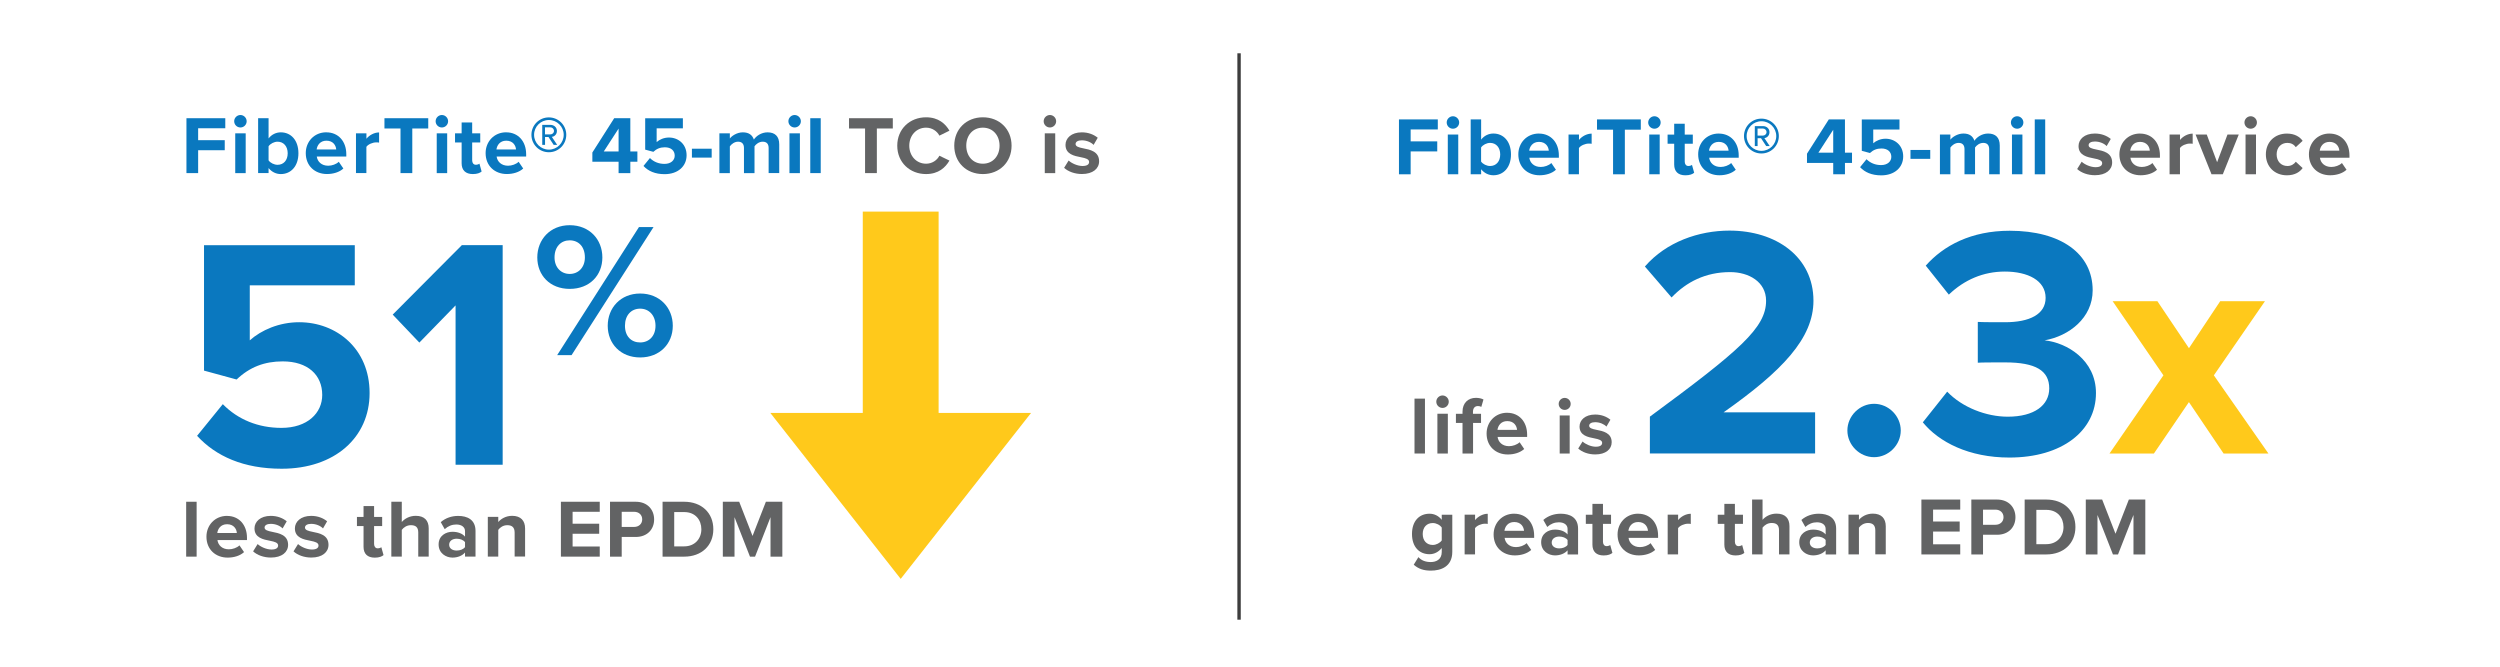 <?xml version="1.0" encoding="UTF-8"?><svg id="Layer_1" xmlns="http://www.w3.org/2000/svg" viewBox="0 0 545.19 145.56"><defs><style>.cls-1{fill:#ffc91b;}.cls-2{fill:#0a78bf;}.cls-3{fill:#fff;}.cls-4{fill:#626364;}.cls-5{fill:none;stroke:#3d3d3d;stroke-width:.74px;}</style></defs><rect class="cls-3" width="545.19" height="145.56"/><path class="cls-2" d="M40.66,37.75v-11.97h8.47v2.19h-5.92v2.6h5.8v2.19h-5.8v4.99h-2.55Z"/><path class="cls-2" d="M51.07,26.44c0-.75.63-1.36,1.36-1.36s1.36.61,1.36,1.36-.61,1.36-1.36,1.36-1.36-.61-1.36-1.36ZM51.3,37.75v-8.67h2.28v8.67h-2.28Z"/><path class="cls-2" d="M56.29,37.75v-11.97h2.28v4.41c.68-.88,1.65-1.33,2.67-1.33,2.21,0,3.84,1.72,3.84,4.56s-1.65,4.54-3.84,4.54c-1.04,0-1.99-.47-2.67-1.31v1.09h-2.28ZM58.57,34.97c.38.56,1.22.97,1.96.97,1.33,0,2.21-1,2.21-2.51s-.88-2.53-2.21-2.53c-.74,0-1.58.43-1.96,1v3.07Z"/><path class="cls-2" d="M71.18,28.86c2.58,0,4.34,1.94,4.34,4.77v.5h-6.44c.14,1.09,1.02,2.01,2.49,2.01.81,0,1.76-.32,2.31-.86l1,1.47c-.88.81-2.22,1.2-3.57,1.2-2.64,0-4.63-1.78-4.63-4.56,0-2.51,1.85-4.54,4.49-4.54ZM69.05,32.6h4.27c-.05-.83-.63-1.92-2.13-1.92-1.42,0-2.03,1.06-2.14,1.92Z"/><path class="cls-2" d="M77.63,37.75v-8.67h2.28v1.18c.61-.77,1.69-1.38,2.76-1.38v2.22c-.16-.04-.38-.05-.63-.05-.75,0-1.76.41-2.14.97v5.72h-2.28Z"/><path class="cls-2" d="M87.34,37.75v-9.73h-3.5v-2.24h9.55v2.24h-3.48v9.73h-2.57Z"/><path class="cls-2" d="M95,26.44c0-.75.63-1.36,1.36-1.36s1.36.61,1.36,1.36-.61,1.36-1.36,1.36-1.36-.61-1.36-1.36ZM95.24,37.75v-8.67h2.28v8.67h-2.28Z"/><path class="cls-2" d="M100.67,35.59v-4.52h-1.44v-1.99h1.44v-2.37h2.3v2.37h1.76v1.99h-1.76v3.91c0,.54.29.95.79.95.34,0,.66-.12.79-.25l.48,1.72c-.34.3-.95.56-1.9.56-1.6,0-2.46-.83-2.46-2.37Z"/><path class="cls-2" d="M110.4,28.86c2.58,0,4.34,1.94,4.34,4.77v.5h-6.44c.14,1.09,1.02,2.01,2.49,2.01.81,0,1.76-.32,2.31-.86l1,1.47c-.88.81-2.22,1.2-3.57,1.2-2.64,0-4.63-1.78-4.63-4.56,0-2.51,1.85-4.54,4.49-4.54ZM108.26,32.6h4.27c-.05-.83-.63-1.92-2.13-1.92-1.42,0-2.03,1.06-2.14,1.92Z"/><path class="cls-2" d="M115.89,29.4c0-2.12,1.71-3.8,3.8-3.8s3.8,1.69,3.8,3.8-1.69,3.8-3.8,3.8-3.8-1.7-3.8-3.8ZM116.47,29.4c0,1.78,1.44,3.23,3.23,3.23s3.23-1.45,3.23-3.23-1.45-3.23-3.23-3.23-3.23,1.44-3.23,3.23ZM120.74,31.59l-1.13-1.72h-.75v1.72h-.61v-4.36h1.78c.77,0,1.42.52,1.42,1.33,0,.97-.86,1.29-1.11,1.29l1.17,1.74h-.75ZM118.85,27.77v1.54h1.17c.41,0,.79-.31.79-.75,0-.48-.38-.79-.79-.79h-1.17Z"/><path class="cls-2" d="M134.9,37.75v-2.48h-5.72v-2.01l4.76-7.48h3.52v7.25h1.54v2.24h-1.54v2.48h-2.55ZM134.9,28.04l-3.23,4.99h3.23v-4.99Z"/><path class="cls-2" d="M141.72,34.45c.83.84,1.94,1.29,3.19,1.29,1.42,0,2.23-.81,2.23-1.79,0-1.09-.79-1.83-2.15-1.83-.99,0-1.79.31-2.51.99l-1.78-.48v-6.84h8.22v2.19h-5.72v3c.63-.56,1.6-.99,2.69-.99,2.03,0,3.84,1.44,3.84,3.86s-1.9,4.13-4.79,4.13c-2.08,0-3.59-.68-4.61-1.79l1.4-1.72Z"/><path class="cls-2" d="M150.89,34.37v-1.94h4.31v1.94h-4.31Z"/><path class="cls-2" d="M167.62,37.75v-5.47c0-.81-.36-1.38-1.29-1.38-.81,0-1.47.54-1.79,1v5.85h-2.3v-5.47c0-.81-.36-1.38-1.29-1.38-.79,0-1.45.54-1.79,1.02v5.83h-2.28v-8.67h2.28v1.13c.36-.52,1.51-1.35,2.83-1.35s2.08.59,2.41,1.58c.5-.79,1.65-1.58,2.98-1.58,1.6,0,2.55.84,2.55,2.62v6.26h-2.3Z"/><path class="cls-2" d="M171.93,26.44c0-.75.63-1.36,1.36-1.36s1.36.61,1.36,1.36-.61,1.36-1.36,1.36-1.36-.61-1.36-1.36ZM172.16,37.75v-8.67h2.28v8.67h-2.28Z"/><path class="cls-2" d="M176.7,37.75v-11.97h2.28v11.97h-2.28Z"/><path class="cls-4" d="M188.65,37.75v-9.73h-3.5v-2.24h9.55v2.24h-3.48v9.73h-2.57Z"/><path class="cls-4" d="M195.67,31.77c0-3.68,2.78-6.19,6.28-6.19,2.73,0,4.25,1.44,5.1,2.92l-2.19,1.08c-.5-.97-1.58-1.74-2.91-1.74-2.08,0-3.66,1.67-3.66,3.93s1.58,3.93,3.66,3.93c1.33,0,2.4-.75,2.91-1.74l2.19,1.06c-.86,1.49-2.37,2.94-5.1,2.94-3.5,0-6.28-2.51-6.28-6.19Z"/><path class="cls-4" d="M214.34,25.58c3.62,0,6.26,2.58,6.26,6.19s-2.64,6.19-6.26,6.19-6.24-2.58-6.24-6.19,2.64-6.19,6.24-6.19ZM214.34,27.84c-2.21,0-3.62,1.69-3.62,3.93s1.42,3.93,3.62,3.93,3.64-1.7,3.64-3.93-1.44-3.93-3.64-3.93Z"/><path class="cls-4" d="M227.6,26.44c0-.75.63-1.36,1.36-1.36s1.36.61,1.36,1.36-.61,1.36-1.36,1.36-1.36-.61-1.36-1.36ZM227.84,37.75v-8.67h2.28v8.67h-2.28Z"/><path class="cls-4" d="M233.06,35.02c.63.59,1.92,1.18,3,1.18.99,0,1.45-.34,1.45-.88,0-.61-.75-.83-1.74-1.02-1.49-.29-3.41-.65-3.41-2.71,0-1.45,1.27-2.73,3.55-2.73,1.47,0,2.64.5,3.48,1.18l-.9,1.56c-.52-.56-1.51-1-2.57-1-.83,0-1.36.3-1.36.81,0,.54.68.74,1.65.93,1.49.29,3.48.68,3.48,2.83,0,1.6-1.35,2.78-3.75,2.78-1.51,0-2.96-.5-3.88-1.35l.99-1.6Z"/><path class="cls-2" d="M48.59,88.14c3.3,3.37,7.75,5.17,12.78,5.17,5.67,0,8.9-3.23,8.9-7.18,0-4.38-3.16-7.32-8.62-7.32-3.95,0-7.18,1.22-10.05,3.95l-7.11-1.94v-27.35h32.88v8.76h-22.9v11.99c2.51-2.23,6.39-3.95,10.77-3.95,8.11,0,15.36,5.74,15.36,15.44s-7.61,16.51-19.17,16.51c-8.33,0-14.36-2.73-18.45-7.18l5.6-6.89Z"/><path class="cls-2" d="M99.35,101.35v-34.75l-7.9,8.11-5.81-6.1,15.08-15.15h8.9v47.89h-10.27Z"/><path class="cls-2" d="M124.24,49.11c4.31,0,7.12,3.1,7.12,7.03s-2.8,6.86-7.12,6.86-7.07-2.97-7.07-6.86,2.8-7.03,7.07-7.03ZM124.24,52.41c-1.88,0-3.31,1.38-3.31,3.73,0,2.18,1.42,3.6,3.31,3.6s3.31-1.42,3.31-3.6c0-2.34-1.38-3.73-3.31-3.73ZM121.51,77.44l17.83-27.92h3.18l-17.87,27.92h-3.14ZM139.6,64.01c4.27,0,7.12,3.1,7.12,7.03s-2.85,6.91-7.12,6.91-7.07-3.01-7.07-6.91,2.8-7.03,7.07-7.03ZM139.6,67.31c-1.93,0-3.31,1.42-3.31,3.73s1.38,3.64,3.31,3.64,3.35-1.38,3.35-3.64-1.42-3.73-3.35-3.73Z"/><path class="cls-4" d="M40.6,121.39v-11.97h2.28v11.97h-2.28Z"/><path class="cls-4" d="M49.52,112.51c2.58,0,4.34,1.94,4.34,4.77v.5h-6.44c.14,1.09,1.02,2.01,2.49,2.01.81,0,1.76-.32,2.31-.86l1,1.47c-.88.81-2.22,1.2-3.57,1.2-2.64,0-4.63-1.78-4.63-4.56,0-2.51,1.85-4.54,4.49-4.54ZM47.38,116.24h4.27c-.05-.83-.63-1.92-2.13-1.92-1.42,0-2.03,1.06-2.14,1.92Z"/><path class="cls-4" d="M56.2,118.66c.63.59,1.92,1.18,3,1.18.99,0,1.45-.34,1.45-.88,0-.61-.75-.83-1.74-1.02-1.49-.29-3.41-.65-3.41-2.71,0-1.45,1.27-2.73,3.55-2.73,1.47,0,2.64.5,3.48,1.18l-.9,1.56c-.52-.56-1.51-1-2.57-1-.83,0-1.36.3-1.36.81,0,.54.68.74,1.65.93,1.49.29,3.48.68,3.48,2.83,0,1.6-1.35,2.78-3.75,2.78-1.51,0-2.96-.5-3.88-1.35l.99-1.6Z"/><path class="cls-4" d="M65.01,118.66c.63.59,1.92,1.18,3,1.18.99,0,1.45-.34,1.45-.88,0-.61-.75-.83-1.74-1.02-1.49-.29-3.41-.65-3.41-2.71,0-1.45,1.27-2.73,3.55-2.73,1.47,0,2.64.5,3.48,1.18l-.9,1.56c-.52-.56-1.51-1-2.57-1-.83,0-1.36.3-1.36.81,0,.54.68.74,1.65.93,1.49.29,3.48.68,3.48,2.83,0,1.6-1.35,2.78-3.75,2.78-1.51,0-2.96-.5-3.88-1.35l.99-1.6Z"/><path class="cls-4" d="M79.28,119.24v-4.52h-1.44v-1.99h1.44v-2.37h2.3v2.37h1.76v1.99h-1.76v3.91c0,.54.29.95.79.95.34,0,.66-.13.79-.25l.48,1.72c-.34.3-.95.56-1.9.56-1.6,0-2.46-.83-2.46-2.37Z"/><path class="cls-4" d="M91.21,121.39v-5.28c0-1.2-.63-1.58-1.62-1.58-.88,0-1.58.5-1.97,1.02v5.83h-2.28v-11.97h2.28v4.43c.56-.66,1.63-1.35,3.05-1.35,1.9,0,2.82,1.04,2.82,2.73v6.16h-2.28Z"/><path class="cls-4" d="M101.41,121.39v-.9c-.59.7-1.61,1.11-2.75,1.11-1.38,0-3.01-.93-3.01-2.87s1.63-2.76,3.01-2.76c1.15,0,2.17.36,2.75,1.06v-1.2c0-.88-.75-1.45-1.9-1.45-.93,0-1.79.34-2.53,1.02l-.86-1.53c1.06-.93,2.42-1.36,3.79-1.36,1.97,0,3.79.79,3.79,3.28v5.6h-2.28ZM101.41,118.23c-.38-.5-1.09-.75-1.83-.75-.9,0-1.63.48-1.63,1.31s.74,1.27,1.63,1.27c.74,0,1.45-.25,1.83-.75v-1.08Z"/><path class="cls-4" d="M112.23,121.39v-5.24c0-1.2-.63-1.62-1.6-1.62-.9,0-1.6.5-1.97,1.02v5.83h-2.28v-8.67h2.28v1.13c.56-.66,1.62-1.35,3.03-1.35,1.9,0,2.82,1.08,2.82,2.76v6.12h-2.28Z"/><path class="cls-4" d="M122.32,121.39v-11.97h8.47v2.19h-5.92v2.6h5.8v2.19h-5.8v2.78h5.92v2.21h-8.47Z"/><path class="cls-4" d="M133.03,121.39v-11.97h5.6c2.6,0,4.02,1.76,4.02,3.86s-1.44,3.82-4.02,3.82h-3.05v4.29h-2.55ZM138.29,111.61h-2.71v3.3h2.71c1,0,1.76-.65,1.76-1.65s-.75-1.65-1.76-1.65Z"/><path class="cls-4" d="M144.49,121.39v-11.97h4.72c3.75,0,6.35,2.39,6.35,5.99s-2.6,5.98-6.35,5.98h-4.72ZM147.03,119.15h2.17c2.37,0,3.75-1.71,3.75-3.73s-1.29-3.75-3.75-3.75h-2.17v7.48Z"/><path class="cls-4" d="M168.03,121.39v-8.61l-3.37,8.61h-1.11l-3.37-8.61v8.61h-2.55v-11.97h3.57l2.91,7.46,2.91-7.46h3.59v11.97h-2.57Z"/><path class="cls-2" d="M305.08,38.01v-11.97h8.47v2.19h-5.92v2.6h5.8v2.19h-5.8v4.99h-2.55Z"/><path class="cls-2" d="M315.49,26.71c0-.75.63-1.36,1.36-1.36s1.36.61,1.36,1.36-.61,1.36-1.36,1.36-1.36-.61-1.36-1.36ZM315.73,38.01v-8.67h2.28v8.67h-2.28Z"/><path class="cls-2" d="M320.72,38.01v-11.97h2.28v4.41c.68-.88,1.65-1.33,2.67-1.33,2.21,0,3.84,1.72,3.84,4.56s-1.65,4.54-3.84,4.54c-1.04,0-1.99-.47-2.67-1.31v1.09h-2.28ZM322.99,35.23c.38.56,1.22.97,1.96.97,1.33,0,2.21-1,2.21-2.51s-.88-2.53-2.21-2.53c-.74,0-1.58.43-1.96,1v3.07Z"/><path class="cls-2" d="M335.61,29.13c2.58,0,4.34,1.94,4.34,4.77v.5h-6.44c.14,1.09,1.02,2.01,2.49,2.01.81,0,1.76-.32,2.31-.86l1,1.47c-.88.81-2.22,1.2-3.57,1.2-2.64,0-4.63-1.78-4.63-4.56,0-2.51,1.85-4.54,4.49-4.54ZM333.48,32.86h4.27c-.05-.83-.63-1.92-2.13-1.92-1.42,0-2.03,1.06-2.14,1.92Z"/><path class="cls-2" d="M342.06,38.01v-8.67h2.28v1.18c.61-.77,1.69-1.38,2.76-1.38v2.22c-.16-.04-.38-.05-.63-.05-.75,0-1.76.41-2.14.97v5.72h-2.28Z"/><path class="cls-2" d="M351.77,38.01v-9.73h-3.5v-2.24h9.55v2.24h-3.48v9.73h-2.57Z"/><path class="cls-2" d="M359.43,26.71c0-.75.63-1.36,1.36-1.36s1.36.61,1.36,1.36-.61,1.36-1.36,1.36-1.36-.61-1.36-1.36ZM359.66,38.01v-8.67h2.28v8.67h-2.28Z"/><path class="cls-2" d="M365.1,35.86v-4.52h-1.44v-1.99h1.44v-2.37h2.3v2.37h1.76v1.99h-1.76v3.91c0,.54.29.95.79.95.34,0,.66-.12.79-.25l.48,1.72c-.34.3-.95.56-1.9.56-1.6,0-2.46-.83-2.46-2.37Z"/><path class="cls-2" d="M374.83,29.13c2.58,0,4.34,1.94,4.34,4.77v.5h-6.44c.14,1.09,1.02,2.01,2.49,2.01.81,0,1.76-.32,2.31-.86l1,1.47c-.88.81-2.22,1.2-3.57,1.2-2.64,0-4.63-1.78-4.63-4.56,0-2.51,1.85-4.54,4.49-4.54ZM372.69,32.86h4.27c-.05-.83-.63-1.92-2.13-1.92-1.42,0-2.03,1.06-2.14,1.92Z"/><path class="cls-2" d="M380.32,29.67c0-2.12,1.71-3.8,3.8-3.8s3.8,1.69,3.8,3.8-1.69,3.8-3.8,3.8-3.8-1.7-3.8-3.8ZM380.9,29.67c0,1.78,1.44,3.23,3.23,3.23s3.23-1.45,3.23-3.23-1.45-3.23-3.23-3.23-3.23,1.44-3.23,3.23ZM385.17,31.86l-1.13-1.72h-.75v1.72h-.61v-4.36h1.78c.77,0,1.42.52,1.42,1.33,0,.97-.86,1.29-1.11,1.29l1.17,1.74h-.75ZM383.28,28.03v1.54h1.17c.41,0,.79-.31.79-.75,0-.48-.38-.79-.79-.79h-1.17Z"/><path class="cls-2" d="M399.78,38.01v-2.48h-5.72v-2.01l4.76-7.48h3.52v7.25h1.54v2.24h-1.54v2.48h-2.55ZM399.78,28.3l-3.23,4.99h3.23v-4.99Z"/><path class="cls-2" d="M407.03,34.71c.83.84,1.94,1.29,3.19,1.29,1.42,0,2.23-.81,2.23-1.79,0-1.09-.79-1.83-2.15-1.83-.99,0-1.79.31-2.51.99l-1.78-.48v-6.84h8.22v2.19h-5.72v3c.63-.56,1.6-.99,2.69-.99,2.03,0,3.84,1.44,3.84,3.86s-1.9,4.13-4.79,4.13c-2.08,0-3.59-.68-4.61-1.79l1.4-1.72Z"/><path class="cls-2" d="M416.63,34.64v-1.94h4.31v1.94h-4.31Z"/><path class="cls-2" d="M433.79,38.01v-5.47c0-.81-.36-1.38-1.29-1.38-.81,0-1.47.54-1.79,1v5.85h-2.3v-5.47c0-.81-.36-1.38-1.29-1.38-.79,0-1.45.54-1.79,1.02v5.83h-2.28v-8.67h2.28v1.13c.36-.52,1.51-1.35,2.84-1.35s2.08.59,2.4,1.58c.5-.79,1.65-1.58,2.98-1.58,1.6,0,2.55.84,2.55,2.62v6.26h-2.3Z"/><path class="cls-2" d="M438.53,26.71c0-.75.63-1.36,1.36-1.36s1.36.61,1.36,1.36-.61,1.36-1.36,1.36-1.36-.61-1.36-1.36ZM438.76,38.01v-8.67h2.28v8.67h-2.28Z"/><path class="cls-2" d="M443.73,38.01v-11.97h2.28v11.97h-2.28Z"/><path class="cls-4" d="M453.98,35.28c.63.59,1.92,1.18,3,1.18.99,0,1.45-.34,1.45-.88,0-.61-.75-.83-1.74-1.02-1.49-.29-3.41-.65-3.41-2.71,0-1.45,1.27-2.73,3.55-2.73,1.47,0,2.64.5,3.48,1.18l-.9,1.56c-.52-.56-1.51-1-2.57-1-.83,0-1.36.3-1.36.81,0,.54.68.74,1.65.93,1.49.29,3.48.68,3.48,2.83,0,1.6-1.35,2.78-3.75,2.78-1.51,0-2.96-.5-3.88-1.35l.99-1.6Z"/><path class="cls-4" d="M466.69,29.13c2.58,0,4.34,1.94,4.34,4.77v.5h-6.44c.14,1.09,1.02,2.01,2.49,2.01.81,0,1.76-.32,2.31-.86l1,1.47c-.88.81-2.22,1.2-3.57,1.2-2.64,0-4.63-1.78-4.63-4.56,0-2.51,1.85-4.54,4.49-4.54ZM464.55,32.86h4.27c-.05-.83-.63-1.92-2.13-1.92-1.42,0-2.03,1.06-2.14,1.92Z"/><path class="cls-4" d="M473.13,38.01v-8.67h2.28v1.18c.61-.77,1.69-1.38,2.76-1.38v2.22c-.16-.04-.38-.05-.63-.05-.75,0-1.76.41-2.14.97v5.72h-2.28Z"/><path class="cls-4" d="M482.28,38.01l-3.48-8.67h2.44l2.26,6.03,2.26-6.03h2.46l-3.48,8.67h-2.46Z"/><path class="cls-4" d="M489.46,26.71c0-.75.63-1.36,1.36-1.36s1.36.61,1.36,1.36-.61,1.36-1.36,1.36-1.36-.61-1.36-1.36ZM489.7,38.01v-8.67h2.28v8.67h-2.28Z"/><path class="cls-4" d="M498.72,29.13c1.78,0,2.85.77,3.43,1.58l-1.49,1.38c-.41-.59-1.04-.93-1.83-.93-1.38,0-2.35,1-2.35,2.51s.97,2.53,2.35,2.53c.79,0,1.42-.36,1.83-.93l1.49,1.38c-.57.81-1.65,1.58-3.43,1.58-2.67,0-4.59-1.88-4.59-4.56s1.92-4.54,4.59-4.54Z"/><path class="cls-4" d="M508.02,29.13c2.58,0,4.34,1.94,4.34,4.77v.5h-6.44c.14,1.09,1.02,2.01,2.49,2.01.81,0,1.76-.32,2.31-.86l1,1.47c-.88.81-2.22,1.2-3.57,1.2-2.64,0-4.63-1.78-4.63-4.56,0-2.51,1.85-4.54,4.49-4.54ZM505.88,32.86h4.27c-.05-.83-.63-1.92-2.13-1.92-1.42,0-2.03,1.06-2.14,1.92Z"/><path class="cls-4" d="M309.31,121.49c.7.77,1.62,1.08,2.71,1.08s2.39-.49,2.39-2.19v-.88c-.68.86-1.62,1.36-2.67,1.36-2.17,0-3.82-1.53-3.82-4.41s1.63-4.42,3.82-4.42c1.04,0,1.97.45,2.67,1.33v-1.11h2.3v8.08c0,3.3-2.55,4.11-4.68,4.11-1.49,0-2.66-.34-3.73-1.29l1.02-1.65ZM314.41,115.05c-.38-.57-1.2-.99-1.96-.99-1.29,0-2.19.9-2.19,2.39s.9,2.39,2.19,2.39c.75,0,1.58-.43,1.96-.99v-2.8Z"/><path class="cls-4" d="M319.4,120.91v-8.67h2.28v1.18c.61-.77,1.69-1.38,2.76-1.38v2.22c-.16-.04-.38-.05-.63-.05-.75,0-1.76.41-2.14.97v5.72h-2.28Z"/><path class="cls-4" d="M330.22,112.03c2.58,0,4.34,1.94,4.34,4.77v.5h-6.44c.14,1.09,1.02,2.01,2.49,2.01.81,0,1.76-.32,2.31-.86l1,1.47c-.88.81-2.22,1.2-3.57,1.2-2.64,0-4.63-1.78-4.63-4.56,0-2.51,1.85-4.54,4.49-4.54ZM328.08,115.76h4.27c-.05-.83-.63-1.92-2.13-1.92-1.42,0-2.03,1.06-2.14,1.92Z"/><path class="cls-4" d="M341.85,120.91v-.9c-.59.7-1.61,1.11-2.75,1.11-1.38,0-3.01-.93-3.01-2.87s1.63-2.76,3.01-2.76c1.15,0,2.17.36,2.75,1.06v-1.2c0-.88-.75-1.45-1.9-1.45-.93,0-1.79.34-2.53,1.02l-.86-1.53c1.06-.93,2.42-1.36,3.79-1.36,1.97,0,3.79.79,3.79,3.28v5.6h-2.28ZM341.85,117.76c-.38-.5-1.09-.75-1.83-.75-.9,0-1.63.48-1.63,1.31s.74,1.27,1.63,1.27c.74,0,1.45-.25,1.83-.75v-1.08Z"/><path class="cls-4" d="M347.27,118.76v-4.52h-1.44v-1.99h1.44v-2.37h2.3v2.37h1.76v1.99h-1.76v3.91c0,.54.29.95.79.95.34,0,.66-.13.79-.25l.48,1.72c-.34.3-.95.56-1.9.56-1.6,0-2.46-.83-2.46-2.37Z"/><path class="cls-4" d="M357.25,112.03c2.58,0,4.34,1.94,4.34,4.77v.5h-6.44c.14,1.09,1.02,2.01,2.49,2.01.81,0,1.76-.32,2.31-.86l1,1.47c-.88.81-2.22,1.2-3.57,1.2-2.64,0-4.63-1.78-4.63-4.56,0-2.51,1.85-4.54,4.49-4.54ZM355.11,115.76h4.27c-.05-.83-.63-1.92-2.13-1.92-1.42,0-2.03,1.06-2.14,1.92Z"/><path class="cls-4" d="M363.68,120.91v-8.67h2.28v1.18c.61-.77,1.69-1.38,2.76-1.38v2.22c-.16-.04-.38-.05-.63-.05-.75,0-1.76.41-2.14.97v5.72h-2.28Z"/><path class="cls-4" d="M376.04,118.76v-4.52h-1.44v-1.99h1.44v-2.37h2.3v2.37h1.76v1.99h-1.76v3.91c0,.54.29.95.79.95.34,0,.66-.13.79-.25l.48,1.72c-.34.3-.95.56-1.9.56-1.6,0-2.46-.83-2.46-2.37Z"/><path class="cls-4" d="M387.96,120.91v-5.28c0-1.2-.63-1.58-1.62-1.58-.88,0-1.58.5-1.97,1.02v5.83h-2.28v-11.97h2.28v4.43c.56-.66,1.63-1.35,3.05-1.35,1.9,0,2.82,1.04,2.82,2.73v6.16h-2.28Z"/><path class="cls-4" d="M398.13,120.91v-.9c-.59.7-1.61,1.11-2.75,1.11-1.38,0-3.01-.93-3.01-2.87s1.63-2.76,3.01-2.76c1.15,0,2.17.36,2.75,1.06v-1.2c0-.88-.75-1.45-1.9-1.45-.93,0-1.79.34-2.53,1.02l-.86-1.53c1.06-.93,2.42-1.36,3.79-1.36,1.97,0,3.79.79,3.79,3.28v5.6h-2.28ZM398.13,117.76c-.38-.5-1.09-.75-1.83-.75-.9,0-1.63.48-1.63,1.31s.74,1.27,1.63,1.27c.74,0,1.45-.25,1.83-.75v-1.08Z"/><path class="cls-4" d="M408.96,120.91v-5.24c0-1.2-.63-1.62-1.6-1.62-.9,0-1.6.5-1.97,1.02v5.83h-2.28v-8.67h2.28v1.13c.56-.66,1.62-1.35,3.03-1.35,1.9,0,2.82,1.08,2.82,2.76v6.12h-2.28Z"/><path class="cls-4" d="M419.01,120.91v-11.97h8.47v2.19h-5.92v2.6h5.8v2.19h-5.8v2.78h5.92v2.21h-8.47Z"/><path class="cls-4" d="M429.9,120.91v-11.97h5.6c2.6,0,4.02,1.76,4.02,3.86s-1.44,3.82-4.02,3.82h-3.05v4.29h-2.55ZM435.16,111.14h-2.71v3.3h2.71c1,0,1.76-.65,1.76-1.65s-.75-1.65-1.76-1.65Z"/><path class="cls-4" d="M441.53,120.91v-11.97h4.72c3.75,0,6.35,2.39,6.35,5.99s-2.6,5.98-6.35,5.98h-4.72ZM444.08,118.67h2.17c2.37,0,3.75-1.71,3.75-3.73s-1.29-3.75-3.75-3.75h-2.17v7.48Z"/><path class="cls-4" d="M465.26,120.91v-8.61l-3.37,8.61h-1.11l-3.37-8.61v8.61h-2.55v-11.97h3.57l2.91,7.46,2.91-7.46h3.59v11.97h-2.57Z"/><path class="cls-4" d="M308.47,98.9v-11.97h2.28v11.97h-2.28Z"/><path class="cls-4" d="M313.22,87.6c0-.75.63-1.36,1.36-1.36s1.36.61,1.36,1.36-.61,1.36-1.36,1.36-1.36-.61-1.36-1.36ZM313.46,98.9v-8.67h2.28v8.67h-2.28Z"/><path class="cls-4" d="M321.24,92.23v6.67h-2.3v-6.67h-1.44v-1.99h1.44v-.47c0-1.88,1.22-3.01,2.92-3.01.65,0,1.24.14,1.65.36l-.47,1.61c-.2-.12-.47-.18-.74-.18-.65,0-1.08.43-1.08,1.26v.43h1.76v1.99h-1.76Z"/><path class="cls-4" d="M328.69,90.02c2.58,0,4.34,1.94,4.34,4.77v.5h-6.44c.14,1.09,1.02,2.01,2.49,2.01.81,0,1.76-.32,2.31-.86l1,1.47c-.88.81-2.22,1.2-3.57,1.2-2.64,0-4.63-1.78-4.63-4.56,0-2.51,1.85-4.54,4.49-4.54ZM326.56,93.75h4.27c-.05-.83-.63-1.92-2.13-1.92-1.42,0-2.03,1.06-2.14,1.92Z"/><path class="cls-4" d="M339.91,88.08c0-.72.6-1.31,1.31-1.31s1.31.58,1.31,1.31-.58,1.31-1.31,1.31-1.31-.58-1.31-1.31ZM340.13,98.9v-8.3h2.18v8.3h-2.18Z"/><path class="cls-4" d="M345.13,96.29c.6.57,1.84,1.13,2.87,1.13.95,0,1.39-.33,1.39-.84,0-.58-.72-.79-1.67-.98-1.43-.27-3.26-.62-3.26-2.59,0-1.39,1.22-2.61,3.4-2.61,1.41,0,2.53.48,3.33,1.13l-.86,1.5c-.5-.53-1.44-.96-2.46-.96-.79,0-1.31.29-1.31.77,0,.52.65.71,1.58.89,1.43.28,3.33.65,3.33,2.71,0,1.53-1.29,2.66-3.59,2.66-1.44,0-2.83-.48-3.71-1.29l.95-1.53Z"/><path class="cls-2" d="M359.8,98.9v-8.04c19.6-14.43,25.34-19.38,25.34-25.27,0-4.16-3.8-6.25-7.83-6.25-5.38,0-9.55,2.15-12.78,5.53l-5.82-6.75c4.67-5.38,11.77-7.83,18.45-7.83,10.19,0,18.31,5.74,18.31,15.29,0,8.18-6.75,15.29-19.6,24.34h19.96v8.97h-36.04Z"/><path class="cls-2" d="M408.69,88.06c3.16,0,5.82,2.66,5.82,5.82s-2.66,5.82-5.82,5.82-5.82-2.66-5.82-5.82,2.66-5.82,5.82-5.82Z"/><path class="cls-2" d="M424.63,85.41c3.3,3.45,8.54,5.46,13.21,5.46,5.82,0,9.05-2.51,9.05-6.17,0-3.88-2.94-5.67-9.62-5.67-2.01,0-5.24,0-5.96.07v-8.9c.86.07,4.09.07,5.96.07,5.31,0,8.83-1.72,8.83-5.31,0-3.8-3.88-5.74-8.9-5.74-4.67,0-8.83,1.79-12.21,5.03l-5.03-6.32c3.88-4.38,9.91-7.61,18.31-7.61,11.2,0,18.09,5.03,18.09,12.99,0,6.03-5.17,9.98-10.48,10.91,4.88.5,11.2,4.31,11.2,11.49,0,8.26-7.4,14.07-18.88,14.07-8.83,0-15.36-3.37-18.88-7.68l5.31-6.68Z"/><path class="cls-1" d="M484.91,98.9l-7.56-11.21-7.63,11.21h-9.69l11.76-17.05-11.07-16.16h9.76l6.88,10.24,6.81-10.24h9.76l-11.14,16.16,11.9,17.05h-9.76Z"/><line class="cls-5" x1="270.21" y1="11.62" x2="270.21" y2="135.14"/><polygon class="cls-1" points="204.69 90.05 204.69 46.14 188.15 46.14 188.15 90.05 167.99 90.05 196.42 126.24 224.85 90.05 204.69 90.05"/></svg>